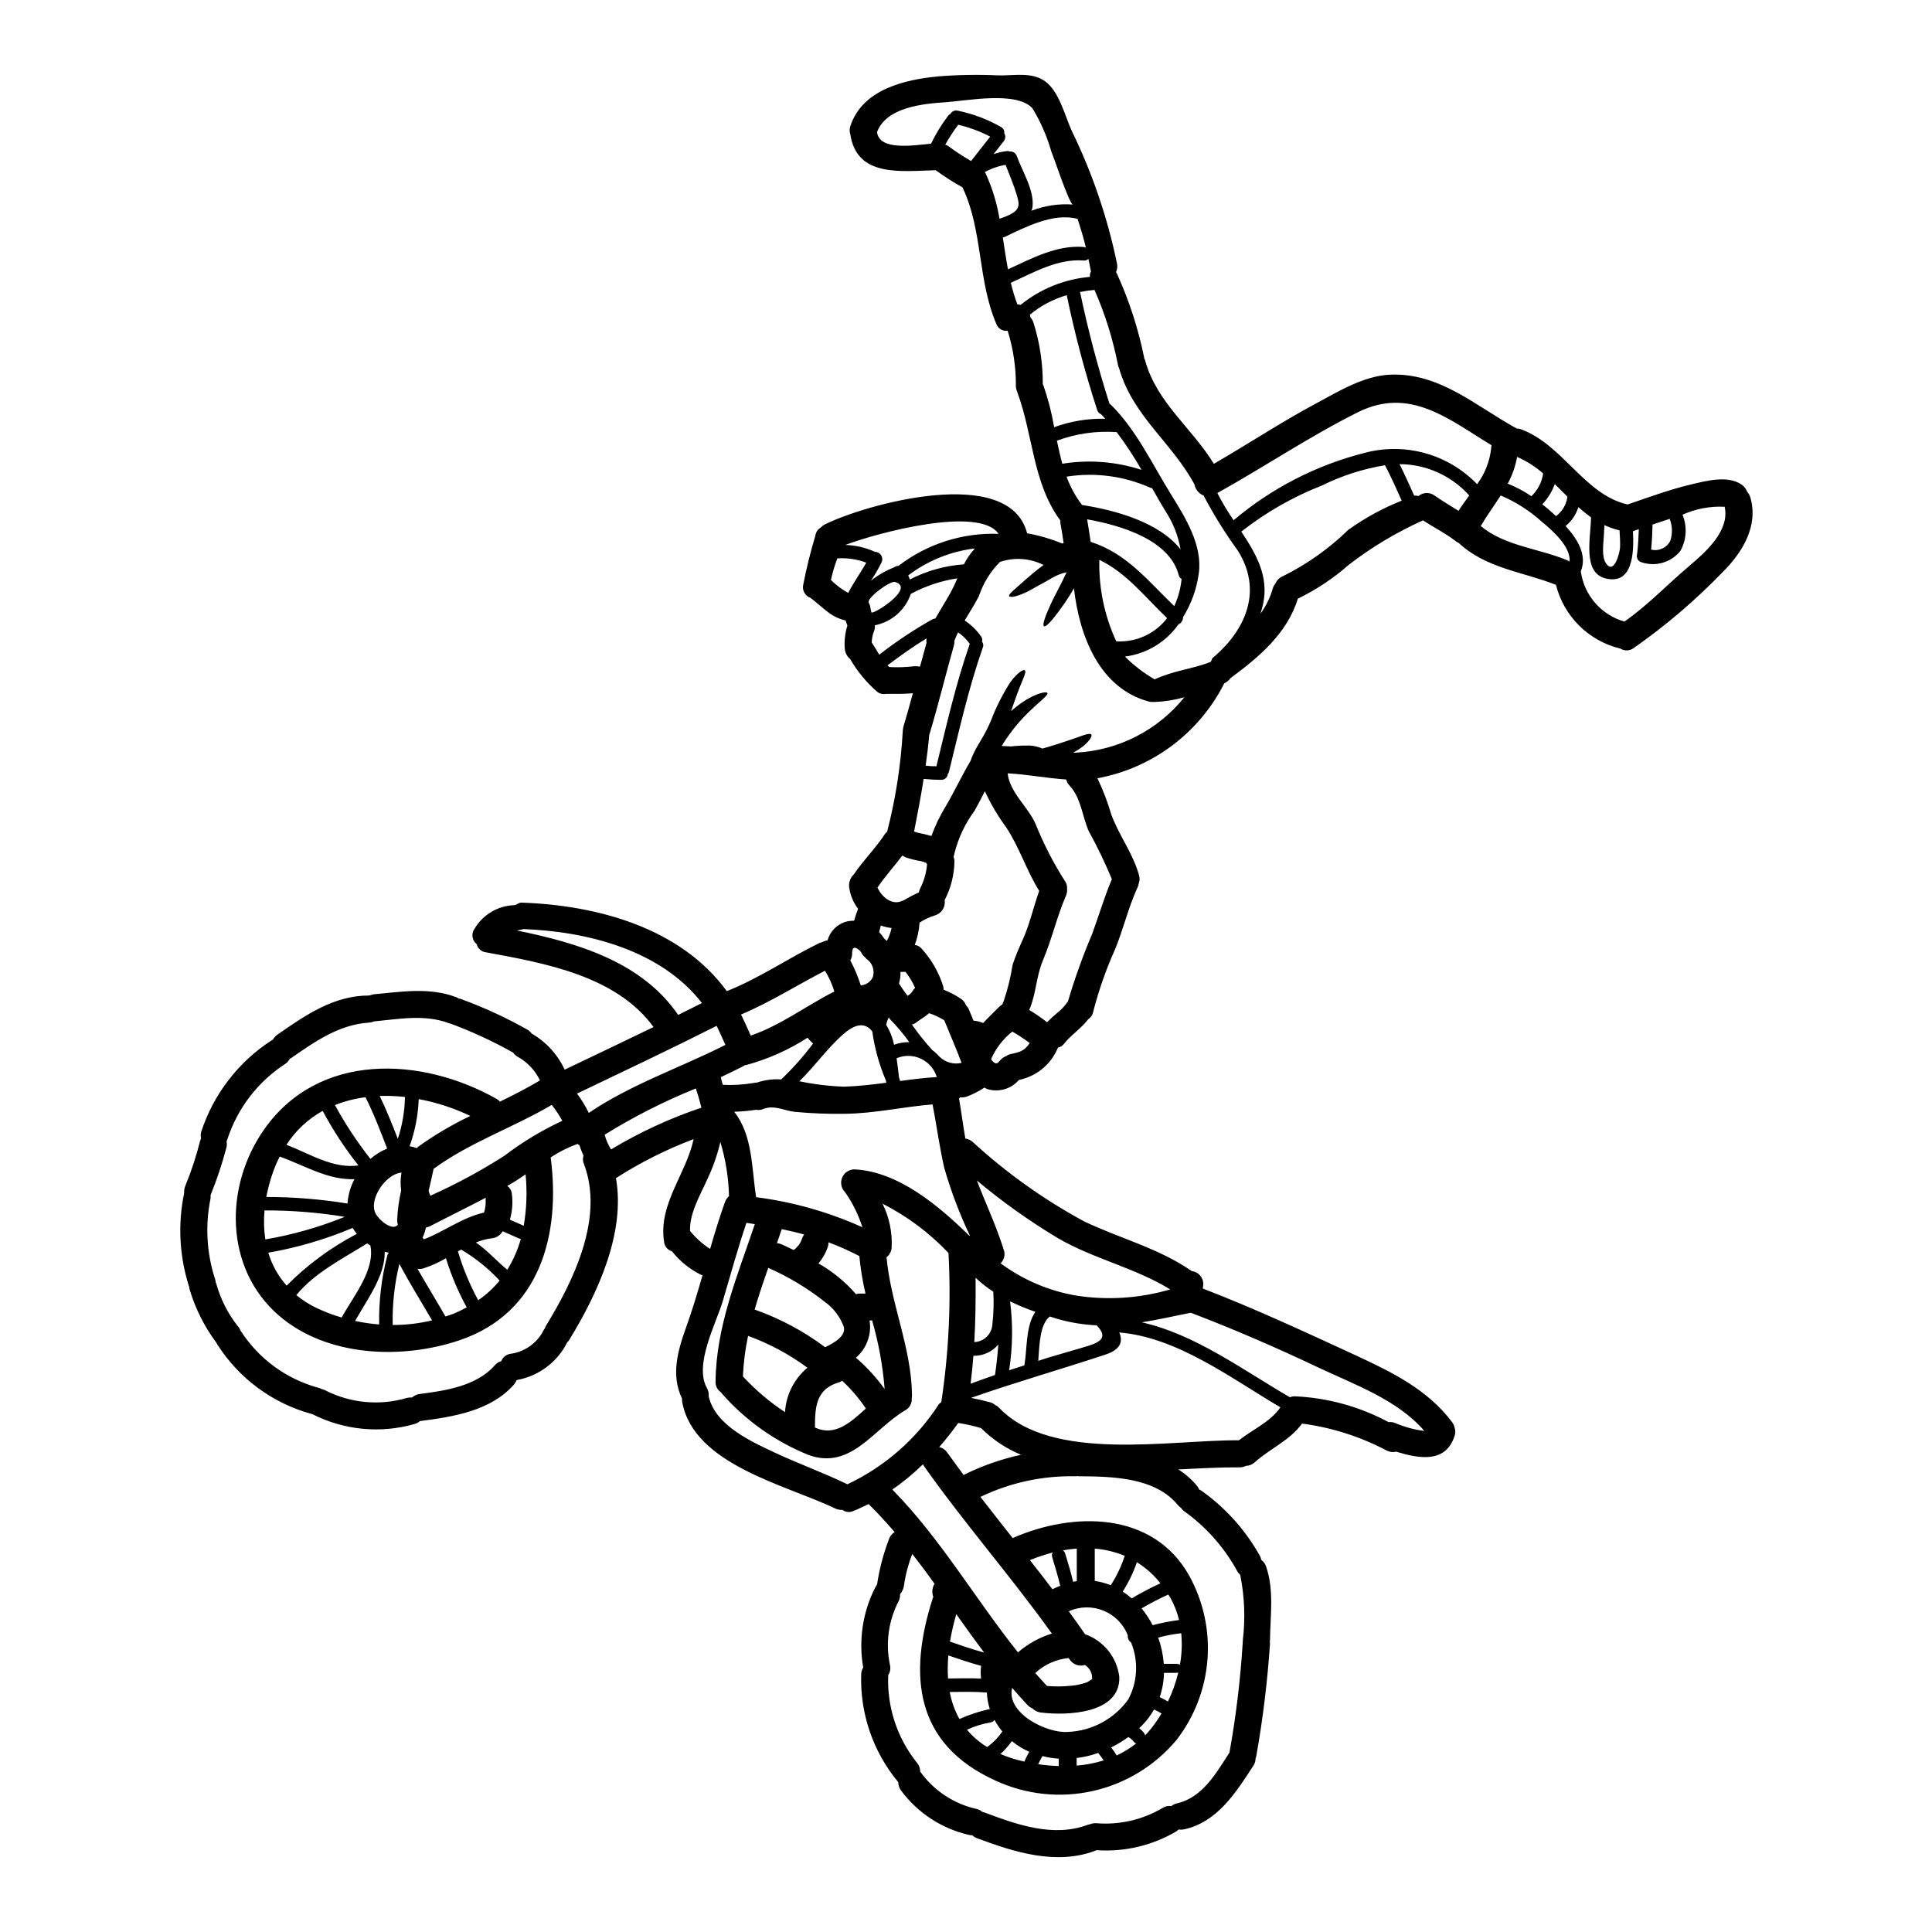 <?xml version="1.0" encoding="UTF-8"?>
<!-- Uploaded to: ICON Repo, www.svgrepo.com, Generator: ICON Repo Mixer Tools -->
<svg fill="#000000" width="800px" height="800px" version="1.1" viewBox="144 144 512 512" xmlns="http://www.w3.org/2000/svg">
 <g>
  <path d="m433.41 589.07c0.148-1.539-0.594-3.023-1.91-3.832-1.531 0.477-3.191-0.129-4.047-1.484-0.066-0.113-0.141-0.227-0.219-0.332-0.023 0-0.023-0.023-0.047-0.023-3.301 0.32-6.402 1.715-8.832 3.973 1.008 1.145 2.035 2.269 3.09 3.398v0.023c2.191 0.191 4.394 0.168 6.582-0.07 1.383-0.129 2.742-0.434 4.047-0.91 0.5-0.215 1.336-0.934 1.336-0.742zm-77.785-115.03 0.023-0.023c0.223-0.32 0.422-0.656 0.598-1.004 0.047-0.168 0.238-0.625 0.238-0.625 0.141-0.445 0.359-0.859 0.648-1.223-1.969-0.551-3.938-1.004-5.961-1.438v0.004c-0.016 0.02-0.027 0.047-0.023 0.074-0.395 1.219-0.84 2.441-1.266 3.66 0.484 0.031 0.965 0.152 1.406 0.359 0.984 0.457 2.012 0.934 3.043 1.438v-0.004c0.051-0.027 0.098-0.059 0.141-0.094l0.48-0.395c0.074-0.086 0.648-0.77 0.672-0.73zm14.504-78.844c-0.023 0-0.023 0.023-0.047 0.023s0 0.023-0.023 0.051zm0.668 0.023c-0.098-0.012-0.195-0.035-0.285-0.07-0.047 0-0.07-0.023-0.117-0.023s-0.094 0.023-0.191 0.023h-0.027c-0.016 0.012-0.023 0.031-0.023 0.047 0-0.023 0.023-0.023 0.047-0.047 0.574-0.047-0.023 0.191-0.141 0.168 0.023 0.047-0.121 0.359-0.145 0.523l-0.004 0.004c-0.094 0.293-0.125 0.605-0.094 0.91 0.004 0.617-0.16 1.219-0.48 1.746 1.121 2.121 2.051 4.344 2.781 6.633 1.348-0.09 2.551-0.895 3.148-2.109 0.641-1.832-0.051-3.863-1.676-4.93-0.121-0.117-0.215-0.266-0.336-0.395h0.004c-0.34-0.262-0.625-0.586-0.84-0.957-0.246-0.52-0.637-0.961-1.125-1.27-0.156-0.102-0.32-0.188-0.496-0.254zm-98.156 68.547c0.023-0.395 0.07-0.738 0.07-1.098 0 0-0.023-0.551-0.023-0.742 0 0.023 0.023 0.047 0.023 0.094-0.012-0.199-0.012-0.398 0-0.598-4.879 2.562-9.84 4.981-14.77 7.543l0.004-0.004c-0.344 0.16-0.703 0.281-1.074 0.359-0.18 0.922-0.477 1.812-0.887 2.656 0.094 0.145 0.238 0.266 0.336 0.434 0.023 0 0.023 0 0.023 0.023 5.512-2.133 10.078-5.746 15.918-7.086 0.07-0.238 0.141-0.48 0.215-0.742 0-0.02 0.141-0.84 0.164-0.84zm141.67-41.09h0.023c0.465-0.199 0.898-0.457 1.293-0.766 0.48-0.441 0.906-0.941 1.266-1.484-1.473-1.105-3.016-2.125-4.617-3.043-2.441 1.93-4.371 4.43-5.625 7.277 0.25 0.523 0.684 0.934 1.223 1.152 0.176-0.023 0.352-0.055 0.527-0.098 0.238-0.289 0.496-0.57 0.762-0.836 0.395-0.449 0.898-0.789 1.461-0.984 0.352-0.266 0.754-0.453 1.18-0.547 0.609-0.113 1.207-0.258 1.797-0.434 0 0 0.52-0.191 0.711-0.238zm-24.75-49.883c-0.023-0.043-0.059-0.086-0.098-0.117-0.023 0-0.047-0.023-0.094-0.047h-0.023c-0.223-0.059-0.441-0.137-0.645-0.242-0.238-0.07-0.48-0.117-0.719-0.191h-0.004c-1.359-0.215-2.695-0.551-3.992-1.004-0.312-0.141-0.574-0.289-0.863-0.453-2.152 2.848-4.57 5.512-6.582 8.469 1.148 2.516 3.828 4.809 6.582 3.519 0.164-0.07 0.332-0.137 0.504-0.191 1.246-0.758 2.543-1.438 3.875-2.031 0.066-0.34 0.172-0.668 0.312-0.984 1.047-2.008 1.68-4.207 1.867-6.465-0.121-0.188-0.242-0.355-0.121-0.262zm218.29-96.984c2.227 7.543-2.106 14.672-7.394 19.867v0.004c-7.191 7.445-15.086 14.18-23.574 20.105-1.035 0.746-2.43 0.777-3.496 0.07-0.055 0-0.113-0.008-0.168-0.023-4.078-1.016-7.801-3.121-10.773-6.09-2.973-2.965-5.082-6.688-6.102-10.762-8.785-3.449-18.574-4.379-25.73-11.059-0.301-0.152-0.59-0.328-0.859-0.527-2.703-2.106-5.816-3.613-8.66-5.512-0.047 0.023-0.094 0.07-0.145 0.094-6.926 3.125-13.465 7.047-19.484 11.684-4.082 3.59-8.633 6.617-13.52 8.996-2.824 9.191-10.316 15.512-17.836 21.039-0.406 0.605-0.977 1.078-1.648 1.367-6.656 13.191-19.098 22.508-33.629 25.188 1.484 3.113 2.719 6.34 3.684 9.648 2.059 5.555 5.723 10.234 7.324 15.988 0.23 0.719 0.215 1.492-0.047 2.199-0.047 0.359-0.152 0.707-0.309 1.031-2.465 5.336-3.781 11.156-6.031 16.586-2.367 5.277-4.281 10.746-5.723 16.348-0.152 0.836-0.633 1.578-1.34 2.059-1.895 2.492-4.527 4.117-6.465 6.559h0.004c-0.395 0.496-0.953 0.836-1.574 0.957-0.02 0.094-0.051 0.184-0.094 0.266-1.844 4.277-5.668 7.383-10.234 8.305-2.062 2.402-5.352 3.352-8.375 2.418-0.27-0.105-0.523-0.238-0.766-0.395-1.488 0.992-3.09 1.805-4.766 2.422-0.539 0.172-1.113 0.219-1.672 0.141l-0.168 0.289c-0.047 0-0.094-0.023-0.141-0.023 0.621 3.519 1.074 7.133 1.695 10.699l-0.004-0.004c0.703 0.082 1.363 0.375 1.895 0.84 8.945 8.219 18.875 15.301 29.559 21.086 9.453 4.527 19.891 7.137 28.547 13.191 1.793 0.191 3.125 1.746 3.039 3.543-0.004 0.355-0.055 0.711-0.145 1.055 13.777 5.312 27.094 11.512 40.539 17.711 9.645 4.477 19.051 9.055 25.559 17.711l0.004 0.004c0.32 0.422 0.543 0.91 0.645 1.43 0.266 0.719 0.266 1.512 0 2.231-2.363 7.371-9.574 5.961-15.461 4.164-0.789 0.188-1.617 0.109-2.359-0.219-7.039-3.742-14.691-6.191-22.598-7.227-3.324 4.547-8.375 6.535-12.539 10.27-0.641 0.578-1.461 0.91-2.324 0.934-0.531 0.273-1.125 0.41-1.723 0.395-4.879-0.047-10.41 0.266-16.203 0.551 1.883 1.18 3.566 2.66 4.977 4.379 0.219 0.289 0.406 0.602 0.551 0.934 0.344 0.145 0.668 0.34 0.957 0.574 6.277 4.539 11.477 10.406 15.227 17.188 0.121 0.281 0.211 0.578 0.262 0.883 0.605 0.441 1.055 1.062 1.293 1.773 2.152 6.297 1.102 12.988 1.031 19.508v-0.004c-0.031 0.129-0.051 0.262-0.055 0.395 0.035 0.168 0.051 0.336 0.055 0.504-0.66 9.926-1.859 19.812-3.594 29.605-0.039 0.309-0.117 0.605-0.238 0.887 0 0.656-0.191 1.297-0.551 1.844-4.598 7.086-9.5 14.914-18.309 16.902v-0.004c-0.504 0.109-1.023 0.125-1.531 0.051-0.168 0.164-0.395 0.336-0.598 0.504-6.391 3.758-13.77 5.492-21.16 4.973-0.117 0.062-0.238 0.121-0.359 0.168-10.34 3.852-21.324 0.395-31.211-3.301h-0.004c-0.496-0.172-0.953-0.449-1.336-0.812-0.258-0.004-0.516-0.027-0.77-0.074-7.219-1.617-13.621-5.773-18.047-11.703-0.523-0.66-0.809-1.48-0.812-2.324l-0.07-0.07c-6.637-8.012-10.102-18.18-9.742-28.578 0.035-0.609 0.215-1.199 0.527-1.723-1.266-7.273-0.125-14.762 3.254-21.328 0.129-0.238 0.27-0.473 0.43-0.691 0.605-4.066 1.648-8.055 3.113-11.895 0.254-0.82 0.801-1.52 1.531-1.969-2.199-2.535-4.477-5.051-6.891-7.418-1.32 0.621-2.633 1.266-4 1.82v-0.004c-0.957 0.473-2.098 0.359-2.945-0.285-0.656 0.051-1.316-0.074-1.91-0.359-12.832-6.223-37.461-11.512-40.539-28.195h-0.004c-0.055-0.309-0.07-0.621-0.051-0.934-2.969-6.199-1.18-12.594 1.102-18.934 1.629-4.523 2.992-9.121 4.328-13.738-0.145-0.035-0.293-0.082-0.43-0.145-2.984-1.484-5.606-3.606-7.672-6.219-1.148-0.324-1.977-1.324-2.082-2.512-1.574-10.004 5.84-17.906 7.828-27.215-7.203 2.723-14.102 6.188-20.586 10.34 2.586 14.668-4.981 30.781-12.375 42.867-0.164 0.262-0.359 0.5-0.574 0.719-2.617 5.203-7.527 8.871-13.258 9.91-0.035 0.02-0.078 0.031-0.121 0.023-0.152 0.418-0.379 0.809-0.668 1.148-6.152 7.039-16.18 8.594-24.941 9.719h-0.004c-0.426 0.371-0.934 0.641-1.48 0.789-9.043 2.57-18.723 1.621-27.094-2.66-0.098-0.023-0.168-0.023-0.238-0.047-10.293-2.832-19.164-9.395-24.891-18.402-0.102-0.156-0.188-0.316-0.266-0.48-3.117-4.172-5.481-8.852-6.992-13.836-0.121-0.348-0.191-0.707-0.215-1.074-0.023-0.047-0.047-0.07-0.07-0.121-2.516-7.953-2.945-16.418-1.242-24.582-0.047-0.73 0.09-1.461 0.391-2.129 1.559-3.805 2.836-7.719 3.832-11.707 0.07-0.219 0.16-0.438 0.262-0.645-0.133-0.574-0.125-1.176 0.023-1.746 3.269-10.004 9.879-18.582 18.719-24.293 0.102-0.066 0.203-0.121 0.312-0.172 0.285-0.523 0.691-0.973 1.18-1.312 7.477-5.195 14.934-10.363 24.246-10.363 0.398-0.082 0.793-0.188 1.184-0.312 7.348-0.668 14.816-1.941 21.898 0.738v0.004c0.258 0.094 0.508 0.215 0.738 0.359 0.359 0.051 0.707 0.156 1.031 0.312 5.996 2.215 11.797 4.91 17.355 8.062 0.363 0.262 0.688 0.578 0.957 0.934 3.816 2.211 6.856 5.547 8.711 9.551 7.852-3.754 15.699-7.477 23.555-11.297-9.91-13.57-28.734-16.926-44.375-19.793h-0.004c-1.207-0.125-2.207-0.996-2.488-2.18-1.27-0.996-1.512-2.82-0.547-4.117 2.223-3.734 6.199-6.074 10.543-6.211 0.527 0 1.125-0.691 1.844-0.668 20.035 0.668 42.199 6.652 54.43 23.453 8.57-3.375 16.25-8.711 24.531-12.734v0.004c0.273-0.113 0.551-0.211 0.836-0.289 0.418-0.223 0.871-0.367 1.344-0.43 0.73-2.637 2.906-4.621 5.598-5.113 0.477-0.066 0.957-0.098 1.438-0.098 0.293-1.066 0.645-2.117 1.051-3.148-1.211-1.59-2.008-3.457-2.32-5.43-0.262-1.352 0.184-2.738 1.18-3.684 2.562-3.805 5.902-7.062 8.379-10.891 0.117-0.191 0.477-0.336 0.477-0.504 2.227-8.656 3.606-17.504 4.117-26.426 0.004-0.297 0.039-0.594 0.098-0.883 0.02-0.172 0.051-0.34 0.098-0.504 0.887-2.922 1.699-5.863 2.488-8.809-2.293 0.191-4.594 0.191-6.938 0.168h-0.195c-0.777 0.156-1.582-0.02-2.227-0.48-2.891-2.488-5.34-5.445-7.25-8.746-0.859-0.703-1.379-1.738-1.438-2.844-0.148-2.039 0.086-4.086 0.699-6.035-0.168-0.453-0.336-0.887-0.48-1.34-1.504-0.348-2.926-0.98-4.188-1.867-1.699-1.219-3.207-2.68-4.856-3.938h-0.004c-0.059-0.059-0.125-0.117-0.191-0.168-1.371-0.457-2.227-1.824-2.035-3.254 0.855-4.457 1.941-8.867 3.254-13.211 0.113-0.938 0.664-1.766 1.484-2.227 0.305-0.34 0.668-0.617 1.078-0.816 10.746-5.336 48.875-16.012 53.566 2.363 3.188 0.574 6.309 1.484 9.309 2.707 0.121-0.027 0.238-0.074 0.363-0.098-0.266-1.793-0.527-3.59-0.863-5.383v-0.004c-0.016-0.203-0.02-0.41-0.012-0.617-7.324-9.957-7.16-22.477-11.348-33.852v0.004c-0.035-0.086-0.059-0.176-0.07-0.266-0.234-0.492-0.359-1.031-0.359-1.574 0.035-4.949-0.699-9.875-2.18-14.598-1.32 0.195-2.59-0.582-3.016-1.844-4.957-11.586-3.543-24.797-8.949-36.145-2.461-1.367-4.836-2.887-7.109-4.547-9.023 0.215-20.918 2.012-22.621-9.523-0.242-0.715-0.234-1.492 0.023-2.203 3.184-9.668 14.34-12.301 23.312-13.137v-0.004c5.281-0.422 10.582-0.512 15.871-0.262 4.07 0.117 8.855-1.004 12.422 1.574 3.711 2.68 5.219 9.055 7.039 13.09 5.465 11.203 9.504 23.051 12.016 35.258 0.137 0.746 0.043 1.512-0.262 2.203 0.07 0.145 0.188 0.312 0.266 0.48h-0.004c3.219 7.086 5.629 14.512 7.18 22.137v0.168c0.129 0.234 0.223 0.484 0.289 0.742 3.109 11.102 12.398 17.805 18.188 27.285 9-5.191 17.664-10.938 26.809-15.844 5.984-3.207 12.855-7.477 19.887-7.781 13.191-0.551 22.621 8.266 33.559 14.266 0.367 0.012 0.73 0.074 1.078 0.191 11.176 4.047 16.852 17.355 28.312 19.941 5.555-1.871 11.059-3.938 16.754-5.289 4-0.934 9.812-2.562 13.523 0.07h0.004c0.648 0.461 1.145 1.113 1.41 1.863 0.391 0.422 0.676 0.93 0.836 1.48zm-16.176 18.168c4.406-3.711 10.77-9.359 9.379-15.676-3.84-0.199-7.672 0.523-11.176 2.106 1.297 3.125 1.082 6.672-0.574 9.621-2.453 3.031-6.531 4.227-10.234 2.996-0.441-0.105-0.82-0.383-1.055-0.77-0.234-0.387-0.301-0.852-0.188-1.289 0.266-1.848 0.395-4.574 0.477-6.727-0.477 0.164-0.934 0.336-1.387 0.477v-0.004c-0.055 0.023-0.109 0.043-0.168 0.055 0.312 5.648 0 14.266-7.18 12.539-6.297-1.484-3.977-10.797-3.938-16.203v-0.004c-1.164-0.84-2.281-1.742-3.352-2.703-0.598 1.969-1.773 3.711-3.375 5.004 3.039 3.324 5.816 7.66 4.019 12.016 0 0.047 0.027 0.094 0.027 0.141 0.453 3.074 1.781 5.949 3.828 8.285 2.047 2.336 4.723 4.031 7.707 4.883 6.223-4.332 11.414-9.875 17.203-14.746zm-5.051-6.609v0.004c0.656-1.91 0.605-3.988-0.145-5.863-1.508 0.5-3.039 0.98-4.547 1.508-0.023 1.891-0.145 4.328-0.359 6.629 2.008 0.504 4.098-0.438 5.051-2.273zm-13.285 1.652c0.047-1.508-0.051-2.992-0.145-4.477v0.004c-1.379-0.312-2.719-0.781-3.996-1.391-0.051 0.98-0.121 1.941-0.168 2.922-0.094 2.059-0.668 5.578 0.668 7.348 2.203 2.922 3.617-3.324 3.641-4.418zm-13.383 3.805c0.395-4-4.809-8.449-7.344-10.555v0.004c-3.223-2.914-6.91-5.269-10.91-6.965-1.699 2.656-3.594 5.238-5.289 8.09 6.34 5.312 15.414 5.934 22.855 9.055v-0.004c0.242 0.105 0.473 0.234 0.688 0.379zm-0.574-17.207c-1.121-1.102-2.223-2.227-3.348-3.328-0.723 1.988-1.848 3.805-3.305 5.34 1.289 1.031 2.512 2.082 3.637 3.148 1.668-1.234 2.758-3.098 3.016-5.152zm-9.547-0.121v0.004c1.691-1.602 2.789-3.727 3.113-6.031-2.059-1.809-4.387-3.285-6.898-4.383-0.445 2.481-1.285 4.871-2.484 7.086 2.199 0.883 4.305 1.996 6.269 3.328zm-10.652-12.777c0.004-0.242 0.035-0.48 0.094-0.719-11.227-6.797-21.566-15.652-35.398-8.762-12.855 6.414-24.727 14.457-37.266 21.418l0.004 0.004c1.27 2.496 2.707 4.902 4.305 7.207 10.078-8.516 21.961-14.625 34.754-17.859 5.254-1.398 10.785-1.367 16.02 0.094 5.234 1.461 9.984 4.297 13.754 8.211 2.086-2.801 3.375-6.117 3.734-9.594zm-8.66 16.656c0.887-1.387 1.867-2.727 2.848-4.066-4.707-5.258-11.418-8.277-18.477-8.309 1.363 2.731 2.633 5.531 3.879 8.332 0.387-0.02 0.773 0.02 1.148 0.121 1.141-0.949 2.754-1.062 4.019-0.289 2.129 1.508 4.379 2.82 6.578 4.211zm-17.023 241.65c2.543 1.102 5.227 1.844 7.973 2.199-7.062-8.266-18.645-12.348-28.219-16.875-11.059-5.238-22.238-10.102-33.676-14.457-4.574 0.914-8.832 1.871-12.988 2.539 14.047 3.113 26.926 12.711 39.254 19.863v0.004c0.398-0.176 0.832-0.266 1.266-0.266 8.707 0.383 17.215 2.723 24.891 6.852 0.504-0.07 1.02-0.023 1.5 0.141zm1.969-244.35c-1.414-3.148-2.801-6.297-4.43-9.383h0.004c-5.797 0.953-11.422 2.758-16.688 5.363-7.691 3.008-14.898 7.129-21.395 12.23 3.938 5.902 7.371 11.918 5.766 19.242-0.188 0.863-0.43 1.699-0.691 2.516 1.453-1.988 2.547-4.219 3.231-6.586 0.145-0.523 0.398-1.016 0.742-1.438 0.398-0.902 1.141-1.609 2.059-1.965 6.356-3.16 12.176-7.293 17.254-12.25 4.387-3.137 9.137-5.731 14.145-7.731zm-43.133 249.02c3.66-2.898 8.328-4.859 10.984-8.738-13.262-7.824-27.359-18.574-42.699-19.84 1.004 2.297 0.453 4.5-3.594 5.84-11.895 3.938-23.883 7.348-35.684 11.488 1.695 0.336 3.375 0.738 5.051 1.18 0.523 0.141 1.008 0.402 1.414 0.766 0.406 0.184 0.773 0.453 1.074 0.785 13.93 14.477 45.383 8.352 63.453 8.52zm1.027 52.969v-0.004c0.695-5.769 0.461-11.617-0.695-17.316-0.387-0.352-0.707-0.773-0.934-1.246-3.461-6.238-8.277-11.621-14.098-15.746-0.254-0.227-0.477-0.48-0.668-0.762-0.305-0.203-0.578-0.445-0.816-0.723-6.008-7.394-17.426-7.59-26.184-7.637h0.004c-0.133-0.004-0.266-0.02-0.395-0.047-0.156 0.027-0.316 0.043-0.477 0.047-8.738-0.199-17.398 1.672-25.277 5.461 2.824 3.66 5.695 7.273 8.547 10.914 15.941-7.016 37.195-7.231 46.84 10.051l-0.004 0.004c3.723 6.781 5.383 14.5 4.781 22.211-0.605 7.711-3.441 15.078-8.168 21.203-5.691 6.828-13.477 11.59-22.148 13.547-8.672 1.957-17.746 0.996-25.816-2.727-21.422-9.695-23.223-27.883-16.66-48.352 0.047-0.117 0.098-0.234 0.145-0.336-0.445-1.152-0.32-2.445 0.332-3.492-1.914-2.684-3.883-5.312-5.902-7.894v-0.004c-1.043 2.633-1.773 5.379-2.176 8.184-0.094 0.91-0.465 1.77-1.055 2.469 0.023 0.602-0.09 1.199-0.336 1.746-2.734 5.211-3.57 11.211-2.359 16.969 0.234 0.941 0.066 1.938-0.457 2.754-0.348 8.398 2.356 16.637 7.609 23.195 0.566 0.656 0.871 1.496 0.863 2.363 0 0.023 0.023 0.023 0.047 0.047 3.578 4.996 8.871 8.5 14.867 9.84 0.582 0.125 1.125 0.395 1.574 0.789 0.172 0.035 0.34 0.082 0.504 0.141 8.711 3.254 18.258 6.691 27.426 3.277 0.207-0.066 0.414-0.121 0.625-0.164 0.484-0.184 0.992-0.273 1.508-0.266 6.152 0.531 12.316-0.867 17.637-3.996 0.691-0.477 1.539-0.664 2.363-0.523 0.426-0.359 0.938-0.609 1.484-0.723 6.797-1.531 10.414-8.043 13.934-13.473 1.711-9.539 2.879-19.168 3.492-28.844 0-0.141 0.023-0.266 0.023-0.395v0.004c-0.008-0.184-0.004-0.367 0.02-0.551zm-7.375-260.82c8.07-7.062 12.734-17.32 6.035-27.945v-0.004c-3.363-4.629-6.391-9.496-9.051-14.562-1.254-0.508-2.164-1.617-2.418-2.941-5.984-11.133-16.371-18.145-19.965-30.758-0.152-0.32-0.266-0.66-0.332-1.008-1.332-6.805-3.41-13.445-6.199-19.793-1.289 0.105-2.566 0.289-3.832 0.551 2.098 10.004 4.703 19.891 7.805 29.629 0.141 0.074 0.273 0.16 0.395 0.266 6.75 6.691 10.984 15.824 15.965 23.84 3.734 6.008 8.352 13.402 7.301 20.859-0.562 4.106-1.98 8.043-4.164 11.562 0.012 0.832-0.477 1.594-1.234 1.934-3.316 4.707-8.461 7.797-14.172 8.523 2.352 2.344 5 4.375 7.871 6.043 5.172-2.394 10.051-2.727 14.844-4.641 0.164-0.121 0.336-0.863 0.5-1.008s0.312-0.312 0.504-0.453c0.055-0.023 0.102-0.07 0.148-0.094zm-9.285 267.3c0.496-2.746 0.605-5.551 0.336-8.328-0.047 0-0.094 0.023-0.141 0.023-2.016 0.227-4.008 0.609-5.965 1.148 0.809 2.234 1.305 4.57 1.484 6.941h3.281c0.348 0 0.688 0.074 1.004 0.215zm0.43-287.72c-0.395-0.211-0.676-0.586-0.762-1.027-2.363-9.145-14.816-13.09-24.27-14.77 0.336 1.988 0.645 3.938 0.934 5.934 0.047 0.023 0.07 0.047 0.117 0.07 9.5 3.066 15.125 10.363 22.043 16.996l-0.004 0.004c1.047-2.277 1.703-4.715 1.941-7.207zm-0.887 289.83c-0.18 0.039-0.359 0.062-0.547 0.07h-3.231c-0.043 2.184-0.422 4.348-1.125 6.418 0.746 0.355 1.473 0.75 2.176 1.18 1.184-2.449 2.098-5.019 2.727-7.668zm0.215-13.93h0.004c-0.48-2.004-1.23-3.938-2.223-5.742-0.191-0.363-0.434-0.672-0.621-1.008h-0.004c-2.426 1.086-4.793 2.309-7.082 3.664 1.125 1.383 2.113 2.875 2.941 4.453 2.297-0.613 4.629-1.07 6.988-1.367zm0.395-283.72h0.004c-0.566-3.293-1.742-6.453-3.473-9.312-1.391-2.199-2.727-4.547-4.07-6.938v-0.004c-0.18-0.004-0.359-0.043-0.527-0.117-6.941-3.094-14.633-4.109-22.141-2.918 0.977 2.699 2.367 5.234 4.117 7.512 8.918 1.391 20.434 4.574 26.109 11.777zm0.98 39.184h0.004c-2.566 0.727-5.211 1.145-7.875 1.242-0.07 0-0.164-0.023-0.238-0.023-0.434 0.051-0.871 0.016-1.293-0.098-13.004-3.504-18.367-17.207-19.828-30.012-0.07 0.141-0.145 0.266-0.215 0.395-1.086 1.848-2.266 3.637-3.543 5.359-2.129 2.922-3.66 4.574-4.164 4.309-0.504-0.266 0.215-2.441 1.723-5.746 1.125-2.465 2.754-5.262 4.258-8.57v0.004c-1.309 0.289-2.566 0.773-3.731 1.434-2.082 1.27-3.938 2.156-5.531 3.113-1.312 0.762-2.707 1.363-4.164 1.797-1.078 0.312-1.699 0.191-1.82-0.023-0.117-0.215 0.336-0.789 1.098-1.461 0.762-0.672 1.871-1.676 3.231-2.875 1.297-1.125 2.875-2.512 4.812-3.902l0.004 0.004c-3.586-1.82-7.754-2.113-11.559-0.816-2.539 2.543-4.445 5.644-5.578 9.055-1.125 2.223-2.492 4.305-3.781 6.465v-0.004c1.711 1.121 3.191 2.559 4.356 4.238 0.305 0.387 0.391 0.898 0.238 1.363 0.352 0.422 0.441 1 0.238 1.508-3.781 10.746-6.246 21.852-8.973 32.91-0.059 0.254-0.172 0.488-0.336 0.691-0.07 0.879-0.82 1.543-1.699 1.512-1.566 0.004-3.133-0.078-4.691-0.238-0.738 4.668-1.625 9.309-2.535 13.953 1.484 0.527 3.086 0.668 4.594 1.18 0.98-2.711 2.231-5.316 3.734-7.777 2.363-4.023 4.328-8.234 6.691-12.234 0.074-0.188 0.121-0.395 0.191-0.598 0.676-1.625 1.492-3.188 2.441-4.668 1.023-1.688 1.926-3.449 2.703-5.262 1.355-3.559 3.07-6.969 5.117-10.176 1.82-2.512 3.519-3.543 3.879-3.184 0.453 0.395-0.359 1.988-1.391 4.551-0.668 1.672-1.387 3.828-2.269 6.269 1.227-1.098 2.543-2.09 3.934-2.969 3.301-1.969 5.406-2.273 5.695-1.867 0.336 0.5-1.602 1.914-3.973 4.141l0.004 0.004c-3.16 2.906-5.898 6.242-8.141 9.906 0.84 0.023 1.652 0.07 2.492 0.121 1.348-0.16 2.707-0.23 4.066-0.215 1.445-0.078 2.891 0.191 4.215 0.785l1.316-0.363c3.148-0.934 5.934-1.891 7.871-2.559 2.059-0.789 3.519-1.246 3.805-0.789 0.289 0.461-0.48 1.699-2.273 3.184v0.004c-0.797 0.598-1.641 1.133-2.516 1.602h0.312-0.004c0.062 0.02 0.129 0.027 0.195 0.023 0.07 0 0.168-0.023 0.266-0.023h-0.004c11.207-0.594 21.633-5.926 28.672-14.668zm-6.035 269.29c-0.621-0.395-1.289-0.719-1.969-1.055h0.004c-1.043 1.848-2.371 3.523-3.938 4.957 0.43 0.336 0.824 0.711 1.184 1.125 0.188 0.23 0.32 0.496 0.395 0.785 0.578-0.602 1.129-1.23 1.648-1.887 0.984-1.246 1.887-2.559 2.695-3.926zm-0.289-34.492h0.004c-1.734-2.203-3.84-4.09-6.223-5.578-0.945 2.731-2.207 5.34-3.754 7.781 0.836 0.543 1.637 1.145 2.394 1.797 2.457-1.473 4.992-2.809 7.598-4zm1.77-255.79c-5.883-5.598-10.676-11.941-17.949-15.438h0.008c-0.188 7.445 1.344 14.832 4.477 21.59 5.242 0.34 10.305-1.969 13.488-6.152zm-8.207 298.25h0.008c-0.211-0.086-0.398-0.219-0.551-0.391-0.402-0.543-0.914-0.992-1.508-1.316-1.445 1.043-2.977 1.965-4.574 2.754 0.543 0.641 1.023 1.332 1.438 2.059-0.004 0.027 0.004 0.055 0.023 0.074 1.84-0.867 3.582-1.93 5.188-3.18zm-2.035-11.777 0.008 0.004c2.449-4.652 2.703-10.152 0.691-15.008-0.621-0.43-0.953-1.168-0.859-1.914-1.172-2.965-3.504-5.32-6.457-6.519-2.953-1.199-6.269-1.137-9.176 0.176 1.461 2.012 2.898 4.047 4.309 6.082l0.004-0.004c4.926 1.734 8.441 6.113 9.07 11.297 0.336 9.883-14.027 10.316-20.859 9.445v0.004c-0.836-0.121-1.605-0.508-2.199-1.105-0.473-0.195-0.898-0.488-1.25-0.859-1.41-1.484-2.754-3.016-4.09-4.57-1.652 6.797 9.285 12.109 14.77 11.68 6.414-0.258 12.344-3.473 16.062-8.703zm3.473-325.75 0.008 0.004c-1.984-3.469-4.184-6.809-6.586-10.004-5.383-0.387-10.785 0.391-15.844 2.269 0.43 2.059 0.887 4.117 1.438 6.106 7.031-1.133 14.234-0.574 21.008 1.629zm7.586 217.18c-9.285-5.723-20.344-8.094-29.824-13.621l0.008 0.004c-7.519-4.516-14.672-9.613-21.398-15.242 2.25 5.902 4.957 11.605 6.891 17.641h0.004c0.039 0.129 0.074 0.258 0.098 0.395 0.359 0.742 0.434 1.594 0.211 2.391-0.176 0.578-0.488 1.102-0.91 1.531 5.898 4.359 12.73 7.281 19.957 8.535 8.348 1.305 16.879 0.75 24.984-1.625zm-15.742 78.41 0.004 0.004c1.57-2.43 2.816-5.051 3.711-7.805-2.535-1.043-5.215-1.688-7.945-1.914v8.566c1.465 0.211 2.898 0.602 4.269 1.152zm-1.461-309.14c-0.359-0.395-0.691-0.789-1.051-1.148v-0.023l0.004 0.004c-0.5-0.176-0.891-0.574-1.055-1.078-3.258-10.008-5.961-20.188-8.09-30.496-3.574 1.031-6.898 2.793-9.766 5.168 0.07 0.238 0.117 0.477 0.145 0.723 0.344 0.391 0.613 0.844 0.785 1.336 1.676 5.297 2.516 10.82 2.488 16.375 0.078 0.125 0.145 0.258 0.191 0.395 1.238 3.578 2.18 7.254 2.824 10.984 4.34-1.586 8.941-2.344 13.562-2.234zm-0.43 355.55 0.004 0.004c-0.441-0.684-0.918-1.34-1.438-1.969-1.844 0.648-3.754 1.102-5.699 1.344v2.008c2.434-0.199 4.84-0.664 7.172-1.383zm-3.984-109.88c3.613-1.125 4.957-2.512 2.152-5.406h0.004c-3.512-0.164-6.988-0.734-10.363-1.699l-2.059-0.645c-2.703 2.082-2.754 7.707-3.062 11.754 0.84-0.266 1.676-0.551 2.512-0.816 3.59-1.086 7.231-2.082 10.816-3.188zm0.957-109.14c1.77-4.812 3.207-9.766 5.219-14.504-1.793-4.34-3.832-8.574-6.102-12.684-1.793-4.047-2.012-8.809-5.117-12.133v-0.004c-0.43-0.449-0.738-1.004-0.887-1.605-5.195-0.336-10.316-1.363-15.512-1.625 0.574 5.117 5.41 8.855 7.394 13.402 2.121 5.258 4.715 10.316 7.758 15.102 0.438 0.602 0.652 1.34 0.598 2.082 0.059 0.621-0.043 1.246-0.285 1.816-2.418 5.555-3.734 11.535-6.106 17.137-1.82 4.309-1.793 8.93-3.637 13.164v0.004c1.641 0.988 3.219 2.074 4.723 3.254 0.855-0.879 1.758-1.707 2.703-2.484 1.027-0.801 1.922-1.754 2.66-2.828 0.047-0.07 0.117-0.117 0.168-0.191 1.797-6.086 3.941-12.062 6.422-17.902zm-0.312-175.59c-0.023-0.051-0.023-0.074-0.047-0.121-0.168-1.051-0.43-2.106-0.645-3.184-0.328 0.336-0.797 0.496-1.266 0.434-6.871-0.527-13.164 3.148-19.285 5.902 0.453 1.941 1.031 3.852 1.723 5.719 0.293 0.012 0.582 0.062 0.863 0.145 5.242-4.258 11.641-6.844 18.371-7.426-0.051-0.508 0.047-1.02 0.289-1.469zm-1.969-6.465 0.004 0.004c0.219 0.023 0.43 0.086 0.621 0.188-0.621-2.582-1.391-5.117-2.203-7.633-6.465-1.676-13.715 2.129-19.359 4.809l-0.004 0.004c-0.145 0.059-0.297 0.102-0.457 0.117 0.434 2.824 0.84 5.648 1.367 8.449 6.371-2.941 12.934-6.484 20.043-5.934zm-1.797 353.59v-8.641 0.004c-1.234 0.082-2.465 0.234-3.684 0.453 0.297 0.223 0.516 0.535 0.625 0.887 0.742 2.469 1.508 4.934 2.082 7.445 0.355-0.074 0.652-0.098 0.984-0.145zm-12.004-363.18c3.488-1.359 7.231-1.922 10.961-1.648-0.91-0.098-5.051-12.543-5.695-14.027-1.145-4.039-2.836-7.906-5.023-11.488-4.215-4.617-17.402-1.969-22.93-1.602-5.961 0.395-15.723 1.266-18.238 7.898 0.574 5.004 9.5 3.566 14.316 3.086h-0.004c1.246-2.586 2.742-5.039 4.473-7.324 0.18-0.258 0.418-0.461 0.695-0.602 0.375-0.676 1.164-1.012 1.914-0.812 4.047 0.828 7.934 2.297 11.516 4.356 0.562 0.328 0.879 0.957 0.809 1.605 0.387 0.676 0.332 1.516-0.141 2.129-0.91 1.125-1.793 2.273-2.703 3.422 1.141-0.395 2.32-0.664 3.519-0.809 0.273-0.039 0.555 0.004 0.809 0.117 0.805-0.07 1.555 0.418 1.824 1.18 1.434 4.047 4.723 9.121 4.164 13.57-0.062 0.324-0.152 0.641-0.266 0.949zm7.227 412.16v-1.941c-1.461-0.098-2.91-0.332-4.328-0.691-0.395 0.715-0.789 1.438-1.125 2.152 1.805 0.27 3.629 0.43 5.453 0.48zm-1.672-46.84c0.668-0.348 1.355-0.66 2.059-0.93-0.598-2.535-1.367-5.051-2.109-7.539-0.141-0.418-0.105-0.879 0.098-1.273-2.051 0.543-4.062 1.219-6.027 2.023 2.027 2.547 4.016 5.117 5.981 7.715zm-7.445-59.336c0.766-4.238 0.312-10.438 2.922-14.191h-0.004c-2.281-0.785-4.516-1.703-6.691-2.754 0.773 6.059 0.684 12.199-0.262 18.238 1.352-0.449 2.695-0.844 4.035-1.293zm0 105c0.395-0.887 0.816-1.77 1.297-2.609l-0.004 0.004c-1.66-0.719-3.207-1.668-4.598-2.824-0.883 1.242-1.891 2.391-3.016 3.422 1.531 0.66 3.113 1.203 4.723 1.629 0.547 0.133 1.074 0.262 1.598 0.383zm-0.395-217.88c1.867-4.164 2.801-8.594 4.328-12.855-3.379-5.434-5.266-11.605-8.762-16.875v0.004c-2.195-2.981-4.082-6.18-5.625-9.547-0.91 1.746-1.793 3.496-2.754 5.191-2.488 3.367-4.293 7.188-5.312 11.25-0.043 0.312-0.125 0.617-0.242 0.91 0.145 0.375 0.227 0.773 0.242 1.18-0.055 3.602-0.949 7.141-2.609 10.34 0.293 1.809-0.828 3.551-2.594 4.039-1.434 0.441-2.797 1.09-4.047 1.914-0.133 2.019-0.559 4.012-1.27 5.906 0.715 0.09 1.363 0.449 1.82 1.004 2.613 2.867 4.566 6.273 5.723 9.98 0.066 0.289 0.098 0.59 0.094 0.887 1.59 0.617 3.109 1.41 4.523 2.359 0.652 0.41 1.148 1.027 1.414 1.75 0.359 0.371 0.645 0.809 0.836 1.289l1.148 2.797v0.004c0.883 0.062 1.746 0.273 2.559 0.621 1.367-1.457 2.852-2.848 4.215-4.258h0.004c0.258-0.27 0.559-0.492 0.883-0.672 0.082-0.289 0.191-0.57 0.336-0.836 1.059-3.137 1.848-6.356 2.359-9.625 0.754-2.324 1.715-4.531 2.719-6.754zm-1.289 188.93-0.004 0.004c2.621-2.258 5.676-3.949 8.977-4.981-10.82-15.125-23.121-29.125-33.852-44.328-0.117-0.164-0.211-0.359-0.312-0.527h0.004c-2.512 2.457-5.223 4.695-8.113 6.691 12.797 13.02 21.938 28.941 33.301 43.156zm-2.242-380.96c2.586-1.297 2.754-2.465 1.969-5.074-0.816-2.801-1.969-5.461-3.016-8.164v0.004c-1.934 0.32-3.797 0.969-5.512 1.914 0.098 0.121 0.176 0.254 0.242 0.395 1.738 3.809 2.973 7.832 3.66 11.965 0.906-0.293 1.793-0.637 2.656-1.039zm-29.438 93.035c7.59-5.828 16.977-8.832 26.539-8.488-5.144-7.516-32.273-0.238-40.617 2.945h0.004c2.703 0.074 5.363 0.691 7.824 1.816 0.652 0 1.262 0.328 1.629 0.867 0.363 0.543 0.438 1.23 0.191 1.836-0.836 1.719-1.797 3.375-2.871 4.957 1.852-1.461 3.906-2.648 6.102-3.519 0.344-0.266 0.766-0.41 1.199-0.414zm27.523 308.9c-0.777-0.945-1.465-1.965-2.059-3.039-0.301 0.375-0.742 0.617-1.219 0.672-2.106 0.359-4.148 1.004-6.082 1.91 1.52 1.805 3.324 3.348 5.336 4.574 1.578-1.121 2.941-2.516 4.023-4.117zm-1.941-94.465c0.395-2.68 0.691-5.383 0.887-8.09v0.004c-1.637 1.941-4.062 3.039-6.606 2.992-0.191 2.465-0.434 4.934-0.742 7.394 2.156-0.797 4.312-1.562 6.461-2.309zm-0.691-13.473c0.332-2.859 0.41-5.742 0.242-8.613-1.676-1.086-3.246-2.32-4.691-3.688 0.047 5.695-0.023 11.371-0.336 17.043 2.586-0.098 4.668-2.164 4.785-4.75zm-5.648-308.25c1.672-2.156 3.375-4.309 5.074-6.465-2.684-1.395-5.531-2.449-8.473-3.148-1.27 1.68-2.422 3.445-3.449 5.281 0.281 0.07 0.547 0.191 0.785 0.359 1.945 1.438 3.969 2.766 6.062 3.973zm4.961 410.23c-0.457-1.41-0.715-2.879-0.766-4.359-3.277-0.266-6.559-0.191-9.84-0.141 0.457 2.508 1.32 4.926 2.559 7.156 2.586-1.152 5.281-2.043 8.047-2.656zm8.285-67.375v-0.004c-3.957-1.633-7.555-4.031-10.582-7.059-1.984-0.59-4.008-1.047-6.055-1.367-1.602 2.203-3.254 4.356-5.051 6.391 0.879 0.203 1.648 0.734 2.152 1.484 1.414 1.969 2.852 3.938 4.309 5.902v0.004c0.02-0.004 0.035-0.012 0.047-0.023 4.828-2.398 9.93-4.188 15.195-5.332zm-19.363 59.285c2.945-0.023 5.863-0.117 8.785 0.023l-0.004-0.004c-0.156-1.117-0.156-2.254 0-3.371-2.945-0.789-5.816-1.77-8.691-2.754l0.004-0.004c-0.18 2.031-0.207 4.07-0.082 6.106zm9.574-6.867c-2.512-3.348-4.953-6.75-7.371-10.172l-0.004-0.004c-0.695 2.391-1.254 4.82-1.676 7.273 3.008 1.031 6 2.082 9.062 2.898zm-3.961-110.51c0.062 0.02 0.129 0.027 0.195 0.023-2.754-5.797-5.027-11.809-6.801-17.977-1.27-5.551-2.012-11.199-3.09-16.801-7.824 0.621-15.414 2.418-23.359 2.488-4.41 0.066-8.82-0.109-13.211-0.527-2.797-0.289-5.359-1.914-8.328-0.738-0.578 0.258-1.227 0.324-1.844 0.188-1.934 0.309-3.883 0.484-5.84 0.527 4.934 6.199 4.621 14.957 5.816 22.645 9.734 1.246 19.227 3.93 28.168 7.973-1.047-3.312-2.594-6.445-4.59-9.289-1.016-1.012-1.324-2.535-0.781-3.859 0.547-1.324 1.836-2.191 3.266-2.195 11.66 0.574 22.383 9.695 30.398 17.543zm0.172-156.84c-0.027-0.047-0.074-0.07-0.121-0.117h-0.004c-0.816-1.133-1.832-2.113-2.988-2.898-0.359 0.742-0.691 1.484-0.98 2.25v0.004c0.031 0.434-0.02 0.871-0.148 1.289-2.199 7.781-4.094 15.629-6.414 23.336-0.027 0.082-0.059 0.164-0.094 0.242-0.238 2.754-0.574 5.512-0.957 8.211 0.945 0.113 1.898 0.168 2.848 0.164 2.684-10.922 5.144-21.852 8.859-32.48zm-1.574-21.039v0.004c0.773-1.535 1.754-2.953 2.918-4.215-6.422 0.77-12.52 3.234-17.672 7.144 0.176 0.348 0.32 0.707 0.434 1.078 4.449-2.293 9.316-3.66 14.309-4.016zm-6.398 130.54c1.539 1.469 3.719 2.062 5.789 1.574-1.414-3.805-3.062-7.516-4.594-11.297-1.258-0.77-2.598-1.395-3.996-1.863-1.102 0.957-2.394 1.648-3.637 2.609-0.281 0.195-0.598 0.332-0.934 0.395 1.648 2.359 3.449 4.613 5.383 6.75 0.723 0.539 1.391 1.156 1.988 1.832zm4.188-125.73c0.164-0.395 0.336-0.742 0.477-1.102-4.312 0.652-8.48 2.047-12.324 4.117-1.465 4.273-5.094 7.449-9.527 8.328v0.215c0.027 0.402-0.031 0.805-0.164 1.184-0.426 1.016-0.652 2.106-0.672 3.207h0.023c0.691 1.004 1.316 2.106 1.969 3.18 4.449-3.461 9.145-6.586 14.051-9.355 0.25-0.141 0.531-0.215 0.816-0.219 1.785-3.191 3.867-6.184 5.352-9.555zm-3.758 217.11c1.969-13.039 2.602-26.25 1.891-39.418-5.031-5.328-10.941-9.75-17.473-13.07 1.77 3.586 2.602 7.562 2.414 11.559-0.047 1.035-0.543 1.996-1.359 2.633 1.125 12.398 6.606 23.957 6.75 36.547 0 0.273-0.023 0.547-0.074 0.812 0.121 1.305-0.547 2.559-1.699 3.184-8.449 4.957-14.363 15.895-25.613 11.871h0.004c-8.848-3.562-16.734-9.152-23.027-16.32l-0.219-0.301c-0.949-0.629-1.496-1.711-1.434-2.848 0.141-14.645 5.812-28.051 10.41-41.723-0.719-0.117-1.484-0.238-2.227-0.336-2.297 6.797-4.188 13.688-6.223 20.586-1.793 6.102-7.754 16.992-4.234 23.223 0.367 0.656 0.523 1.406 0.453 2.152 1.723 7.734 11.301 12.016 17.785 15.055 6.246 2.898 12.781 5.266 18.98 8.266 9.922-4.68 18.332-12.051 24.27-21.277 0.168-0.207 0.625-0.398 0.625-0.594zm-3.938-201.13c-0.062-0.395-0.055-0.793 0.023-1.18-3.59 2.176-6.992 4.641-10.363 7.156 0.141 0.141 0.312 0.312 0.477 0.453v-0.004c2.133 0.117 4.269 0.055 6.394-0.188 0.582-0.066 1.172-0.031 1.746 0.094 0.582-2.137 1.16-4.242 1.734-6.324zm-3.664 92.246v-0.004c0.172-0.297 0.391-0.562 0.652-0.785-0.664-1.527-1.527-2.957-2.562-4.258-0.457 0-0.887 0.023-1.32 0.023 0.035 1.035-0.098 2.066-0.395 3.062 0.715 1.148 1.484 2.25 2.273 3.277h0.004c0.555-0.316 1.023-0.766 1.359-1.312zm6.391 22.828h0.004c-0.656-2.144-2.188-3.91-4.219-4.859s-4.367-0.992-6.434-0.121c0.266 1.793 0.453 3.566 0.645 5.117 0.117 0.297 0.215 0.602 0.289 0.914 3.242-0.441 6.473-0.848 9.73-1.039zm-11.328-8.551c1.293-0.477 2.664-0.711 4.043-0.691-1.52-2.129-3.203-4.137-5.039-6-0.156-0.168-0.289-0.352-0.395-0.551-0.328 0.617-0.562 1.281-0.691 1.969 0.992 1.621 1.699 3.406 2.082 5.273zm-6.012-114.61c0.238 0.887 11.945-6.488 6.246-8.043-1.289-0.336-7.586 4.285-6.938 5.512l0.141 0.289c0.141 0.258 0.23 0.543 0.262 0.836 0.074 0.473 0.188 0.93 0.289 1.406zm4.094 87.125c0.574-1.09 1-2.25 1.266-3.449-0.969-0.117-1.922-0.34-2.844-0.668-0.168 0.574-0.312 1.148-0.457 1.746 0.531 0.551 1.004 1.152 1.414 1.797 0.09 0.059 0.18 0.121 0.262 0.191 0.121 0.117 0.242 0.266 0.359 0.383zm-0.141 37.555v-0.004c-0.047-0.195-0.082-0.395-0.098-0.598-1.77-4.152-2.984-8.52-3.613-12.988-1.602-2.082-3.973-2.512-7.59 0.645-4.305 3.734-7.633 8.57-11.727 12.543v0.004c3.934 0.82 7.926 1.305 11.941 1.438 3.734-0.133 7.398-0.562 11.086-1.043zm-0.434 81.164c-0.484-6.164-1.602-12.258-3.328-18.195-0.219 0.031-0.445 0.047-0.668 0.047 0.598 3.688-0.773 7.418-3.617 9.844 2.856 2.457 5.41 5.246 7.613 8.305zm-6.512-25.301h1.438c-0.77-3.269-1.316-6.59-1.629-9.934-2.648-1.387-5.379-2.606-8.184-3.641 0.012 0.355-0.031 0.711-0.121 1.055-0.535 1.664-1.398 3.199-2.535 4.523 3.754 2.141 7.121 4.898 9.953 8.164 0.352-0.109 0.715-0.168 1.078-0.168zm-3.148-185.68c1.414-2.754 3.281-5.289 4.789-8.02-2.441-0.914-5.055-1.297-7.656-1.129-0.719 1.859-1.289 3.773-1.703 5.723 1.352 1.348 2.887 2.504 4.559 3.422zm4.691 216.15c-1.809-2.691-3.922-5.164-6.297-7.375-0.215 0.172-0.457 0.305-0.715 0.395-5.965 1.699-6.488 6.078-6.488 11.809v0.023c0 0.07-0.051 0.164 0.117 0.238 5.137 2.305 9.184-1.262 13.371-5.09zm-10.793-16.25c2.465-1.18 5.602-3.039 4.93-5.434-0.992-2.688-2.777-5.008-5.117-6.656-4.543-3.582-9.52-6.574-14.816-8.902-0.023-0.023-0.047-0.023-0.07-0.047-1.297 3.664-2.539 7.348-3.613 11.059 6.695 2.356 12.996 5.723 18.676 9.977zm2.441-94.254v-0.004c-0.59-1.938-1.426-3.789-2.488-5.512-7.445 3.828-14.531 8.352-22.238 11.605 0.887 1.844 1.746 3.684 2.562 5.578 7.91-2.684 14.688-7.914 22.152-11.672zm-5.648 13.777v-0.008c-0.527-0.465-1.016-0.98-1.461-1.531-5.016 3.231-10.5 5.672-16.254 7.238-0.117 0.023-0.238 0.023-0.359 0.047-0.117 0.023-0.168 0.121-0.289 0.191-2.012 1.031-4.047 2.012-6.082 2.969 0.121 0.527 0.238 1.078 0.395 1.605l0.141 0.43 0.004 0.004c2.738 0.129 5.484-0.039 8.188-0.504 0.273-0.066 0.555-0.098 0.836-0.098 2.07-0.699 4.258-0.984 6.438-0.836 3.078-2.926 5.902-6.102 8.441-9.504zm-7.43 97.684c0.27-4.574 2.418-8.836 5.934-11.773-4.809-3.555-10.105-6.394-15.723-8.441-0.758 3.539-1.215 7.137-1.367 10.75 3.324 3.594 7.07 6.773 11.156 9.465zm-15.895-55.719c0.219-0.59 0.582-1.117 1.055-1.531-0.117-4.863-0.891-9.688-2.297-14.34-0.77 3.289-1.875 6.492-3.305 9.551-1.793 4.066-4.957 9.309-4.723 14.023v0.004c1.512 1.855 3.305 3.461 5.312 4.762 1.207-4.188 2.481-8.352 3.957-12.469zm0.098-41.602c-0.738-1.695-1.531-3.375-2.32-5.051-12.254 6.176-24.629 12.039-37 17.953 1.195 1.605 2.238 3.316 3.113 5.117 11.195-7.582 24.168-11.938 36.207-18.02zm-12.516-7.945 6.297-3.148c-10.84-14.004-30.309-18.984-47.367-19.605-0.141 0.051-0.289 0.098-0.453 0.145-0.395 0.07-0.816 0.164-1.223 0.238 16.176 3.273 33.168 8.371 42.742 22.371zm6.152 24.586c-0.266-1.078-0.551-2.156-0.863-3.207-0.215-0.621-0.434-1.27-0.598-1.895v-0.004c-8.391 3.394-16.48 7.492-24.176 12.258 0.367 1.379 0.941 2.695 1.703 3.902 7.551-4.543 15.574-8.25 23.93-11.059zm-41.262 57.918c7.394-12.062 15.559-28.797 10.129-43.012-0.309-0.695-0.344-1.48-0.102-2.199-0.426-0.891-0.785-1.812-1.074-2.754-0.191-0.098-0.367-0.219-0.527-0.359-2.496 0.914-4.879 2.113-7.106 3.566 2.656 20.367-2.703 41.168-24.082 48.445-15.297 5.195-35.23 4.477-47.988-6.559-14.434-12.52-14.527-34.273-3.734-49.477 14.402-20.281 41.422-19.219 61.496-7.894 0.32 0.191 0.613 0.434 0.863 0.715 3.613-1.746 7.156-3.566 10.605-5.625h-0.004c-1.25-2.625-3.281-4.801-5.816-6.223-0.523-0.266-0.969-0.66-1.293-1.148-5.305-2.977-10.832-5.535-16.531-7.66-0.156-0.016-0.309-0.055-0.457-0.117-6.434-2.441-13.309-1.102-19.938-0.48h0.004c-0.398 0.184-0.828 0.289-1.27 0.312-7.898 0.504-14.316 5.004-20.609 9.383-0.125 0.078-0.258 0.152-0.391 0.215-0.273 0.512-0.656 0.953-1.125 1.293-7.273 4.699-12.707 11.754-15.391 19.984-0.062 0.215-0.145 0.422-0.242 0.625 0.129 0.586 0.105 1.195-0.07 1.77-1.121 4.242-2.512 8.406-4.164 12.469 0.027 0.328 0.02 0.656-0.023 0.98-1.422 7.031-1.016 14.309 1.18 21.137 0.125 0.328 0.195 0.676 0.215 1.027 0.027 0.059 0.059 0.117 0.098 0.168 1.129 4.09 3.047 7.922 5.648 11.273 0.344 0.359 0.609 0.781 0.785 1.246 0.035 0.023 0.059 0.059 0.078 0.098 4.754 7.406 12.086 12.785 20.578 15.102 0.312 0.066 0.609 0.18 0.887 0.336 0.305 0.07 0.602 0.176 0.887 0.309 6.719 3.453 14.512 4.184 21.758 2.035 0.422-0.102 0.859-0.137 1.289-0.098 0.578-0.512 1.297-0.836 2.059-0.934 6.894-0.887 15.078-2.106 19.895-7.609 0.438-0.527 1.031-0.906 1.695-1.078 0.387-0.992 1.254-1.723 2.301-1.938 3.555-0.43 6.715-2.484 8.547-5.562 0.191-0.418 0.422-0.812 0.695-1.18 0.098-0.223 0.168-0.395 0.246-0.582zm4.406-54.453c-0.82-1.477-1.754-2.887-2.801-4.211-10.234 6.031-21.648 9.883-31.309 16.945-0.395 1.969-0.887 3.906-1.32 5.84h0.004c0.121 0.438 0.266 0.871 0.434 1.293 6.805-3.039 13.371-6.582 19.648-10.602 4.766-3.637 9.918-6.746 15.359-9.266zm-10.234 27.836c0.781-4.504 0.949-9.094 0.5-13.645-1.316 0.934-2.68 1.82-4.094 2.633-0.234 0.145-0.5 0.289-0.762 0.434h-0.004c0.625 0.434 1.051 1.098 1.184 1.844 0.344 2.375 0.18 4.801-0.48 7.109 1.266 0.551 2.461 1.102 3.688 1.625zm-0.789 3.449c-0.156-0.012-0.309-0.043-0.457-0.098-1.461-0.621-2.894-1.297-4.328-1.918v0.004c-0.594 1.043-1.656 1.742-2.852 1.867-1.453 0.18-2.879 0.559-4.234 1.121 2.992 2.035 5.434 4.883 8.305 7.207 1.59-2.539 2.797-5.297 3.594-8.184zm-11.27 16.27c2.133-1.461 4.043-3.215 5.684-5.211-2.988-3.207-6.422-5.973-10.195-8.211-0.289 0.164-0.574 0.312-0.863 0.477 1.34 4.488 3.141 8.828 5.375 12.945zm-6.773 3.688c1.316-0.551 2.535-1.148 3.731-1.793-2.273-4.144-4.121-8.508-5.508-13.023-1.883 1.105-3.883 2.004-5.961 2.684-0.508 0.152-1.047 0.191-1.574 0.117 2.418 4.234 4.981 8.398 7.418 12.637 0.625-0.234 1.273-0.402 1.895-0.641zm4.723-52.516v0.004c-4.356-2.086-8.969-3.59-13.715-4.477-0.156 4.266-0.969 8.477-2.418 12.492 0.656 0.102 1.297 0.27 1.918 0.504 0.141-0.168 0.301-0.324 0.477-0.457 4.324-3.098 8.922-5.805 13.73-8.086zm-10.18 54.168c-2.898-4.981-5.961-9.883-8.66-14.98-1.297 5.301-1.891 10.746-1.77 16.203 3.512 0.004 7.012-0.406 10.43-1.223zm-8.184-34.441v0.004c-0.223-1.57-0.191-3.164 0.094-4.723-4.234 0.336-8.809 7.18-6.867 10.84 0.957 1.824 4.453 4.723 5.902 2.996v-0.004c-0.129-0.395-0.191-0.809-0.191-1.223 0.109-2.656 0.465-5.297 1.062-7.887zm-0.887-13.668c1.188-3.582 1.824-7.328 1.891-11.102-2.223-0.242-4.457-0.332-6.691-0.266 1.781 3.711 3.316 7.543 4.801 11.367zm-2.363 30.184c-0.363-0.074-0.742-0.168-1.102-0.266 0.094 6.387-4.644 12.633-7.852 18.332v0.008c2.102 0.453 4.227 0.766 6.371 0.93-0.113-6.148 0.609-12.285 2.152-18.238 0.066-0.293 0.215-0.559 0.426-0.773zm-4.894-24.867c1.312-1.156 2.809-2.078 4.43-2.731-1.77-4.594-3.519-9.215-5.742-13.617-2.777 0.348-5.496 1.047-8.094 2.082 2.731 5.008 5.875 9.781 9.406 14.266zm-7.633 42.031c3.231-5.793 8.926-12.688 7.613-19.078-0.289-0.164-0.574-0.359-0.863-0.551-6.391 4-13.883 7.731-18.762 13.695v-0.004c1.621 1.336 3.394 2.469 5.285 3.375 2.168 1.035 4.418 1.895 6.727 2.562zm4.023-22.164c-0.402-0.5-0.77-1.023-1.102-1.574-7.18 3.023-14.68 5.227-22.355 6.562 0.961 3.231 2.621 6.211 4.859 8.734 5.457-5.508 11.73-10.133 18.598-13.723zm-18.645-23.617c6.152 2.363 12.352 6.438 19.074 5.481-3.59-4.523-6.762-9.363-9.477-14.457-3.887 2.16-7.18 5.238-9.598 8.969zm18.023 9.121c-7.086 0.266-13.215-3.641-19.816-5.988-0.266 0.527-0.527 1.055-0.789 1.629v0.004c-1.25 2.91-2.172 5.953-2.754 9.07 7.207 0.004 14.398 0.586 21.512 1.742 0.156-2.258 0.785-4.465 1.848-6.465zm-23.617 15.965c7.211-1.227 14.266-3.234 21.039-5.988-7.027-1.152-14.137-1.719-21.254-1.695-0.246 2.555-0.176 5.125 0.207 7.664z"/>
  <path d="m370.2 395.14c-0.023 0.023-0.047 0.023-0.047 0.047 0-0.016 0.008-0.035 0.023-0.047z"/>
  <path d="m355.64 474-0.023 0.023v-0.023z"/>
 </g>
</svg>